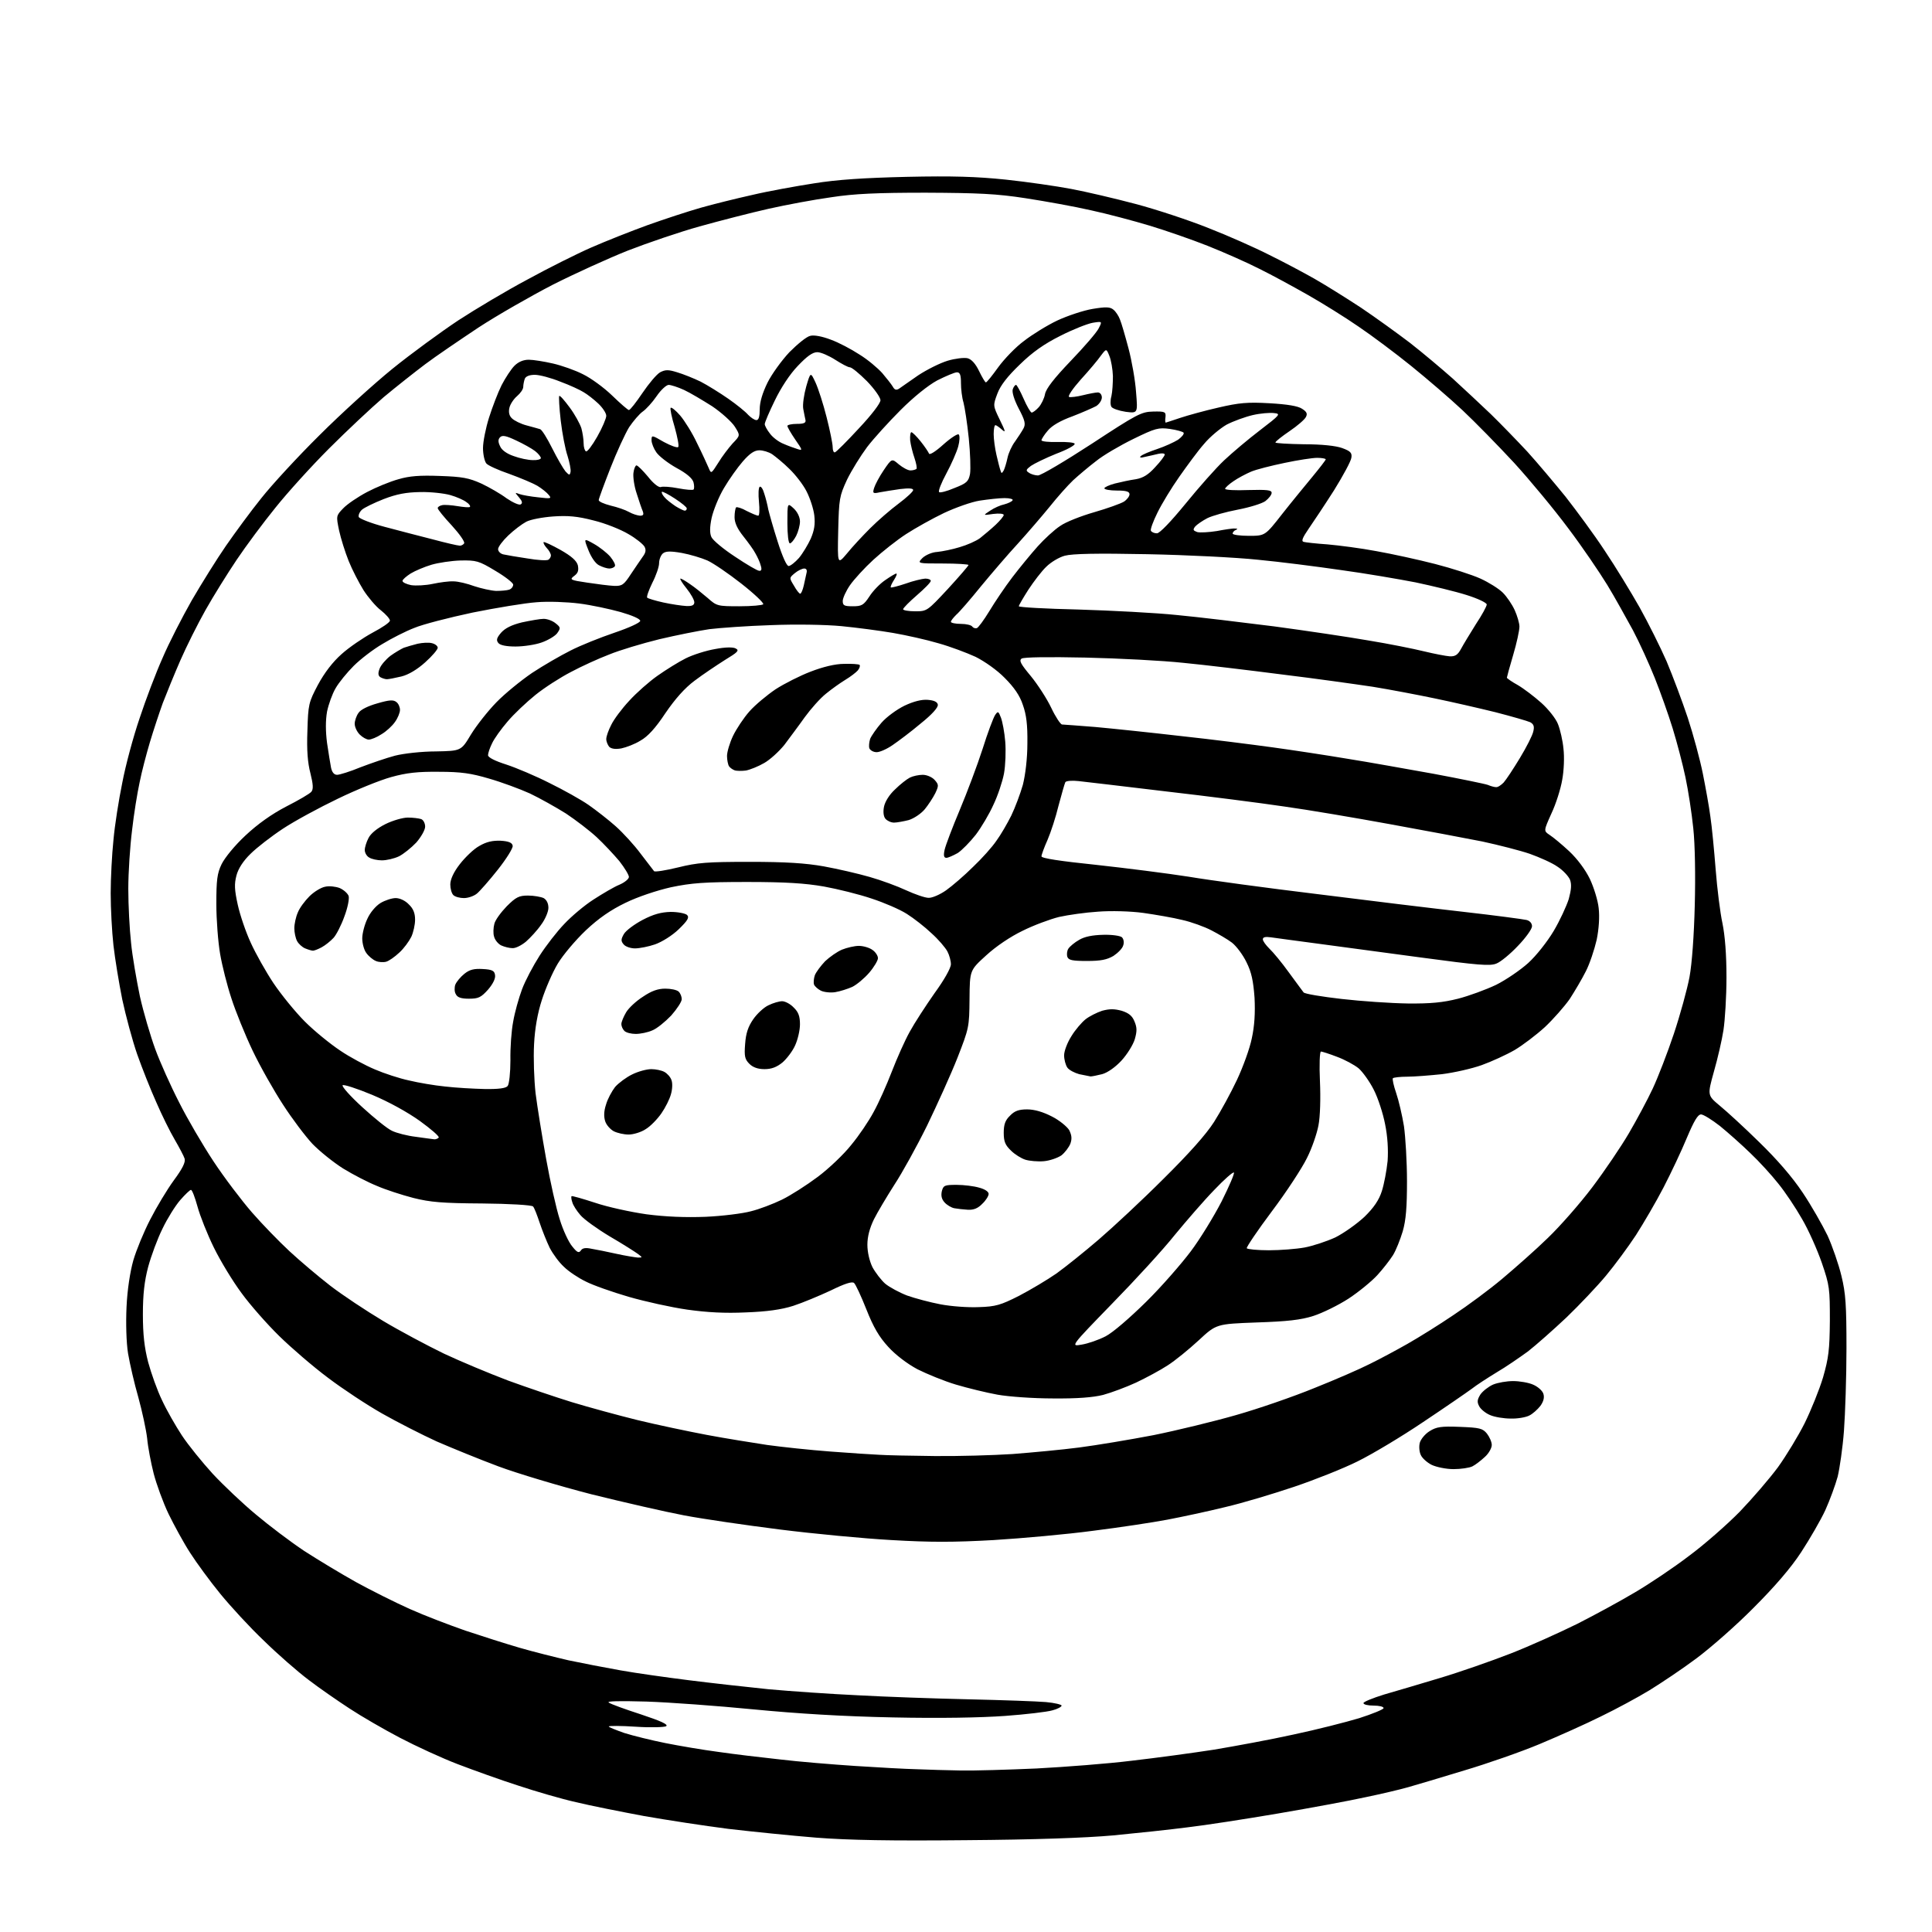 <?xml version="1.0" encoding="UTF-8" standalone="no"?>
<svg 
  version="1.1" 
  xmlns="http://www.w3.org/2000/svg" 
  xmlns:xlink="http://www.w3.org/1999/xlink" 
  xmlns:svg="http://www.w3.org/2000/svg"
  xmlns:rdf="http://www.w3.org/1999/02/22-rdf-syntax-ns#"
  xmlns:cc="http://creativecommons.org/ns#"
  xmlns:dc="http://purl.org/dc/elements/1.1/"
  viewBox="0 0 768 768"
  width="768"
  height="768"
>
<style>svg {background-color: white; }</style>"
<path stroke="none" fill="black" fill-rule="evenodd" d="M384.0,731.5C354.2,731.8 337.4,731.5 324.5,730.5C314.6,729.7 298.9,728.1 289.5,727.0C280.1,725.8 265.1,723.5 256.0,721.9C246.9,720.2 234.8,717.8 229.0,716.4C223.2,715.1 212.9,712.1 206.0,709.8C199.1,707.6 188.3,703.7 182.0,701.3C175.7,698.9 165.3,694.1 159.0,690.8C152.7,687.5 143.7,682.3 139.0,679.2C134.4,676.2 127.0,671.1 122.7,667.8C118.3,664.5 110.3,657.5 104.9,652.2C99.4,647.0 91.7,638.6 87.6,633.6C83.5,628.6 78.1,621.2 75.6,617.3C73.0,613.3 69.2,606.3 67.0,601.8C64.8,597.2 62.2,590.0 61.1,585.8C60.0,581.5 58.8,575.2 58.5,571.8C58.1,568.3 56.5,561.0 55.0,555.5C53.4,550.0 51.6,542.1 50.9,538.0C50.2,533.7 50.0,525.9 50.3,519.5C50.6,512.8 51.7,505.6 53.0,501.0C54.2,496.9 57.2,489.6 59.7,484.8C62.2,479.9 66.4,472.9 69.1,469.2C72.5,464.6 73.8,462.0 73.4,460.6C73.1,459.6 71.3,456.2 69.5,453.1C67.6,449.9 64.3,443.2 62.1,438.1C59.8,433.0 56.4,424.4 54.5,419.0C52.6,413.5 50.0,403.8 48.6,397.3C47.3,390.8 45.7,381.1 45.1,375.8C44.5,370.4 44.0,361.2 44.0,355.1C44.0,349.1 44.5,339.6 45.1,333.9C45.6,328.2 47.2,318.0 48.6,311.2C49.9,304.3 53.0,292.8 55.5,285.5C57.9,278.2 62.0,267.4 64.6,261.6C67.1,255.7 72.4,245.4 76.2,238.7C80.1,232.0 86.2,222.2 89.8,217.0C93.4,211.8 99.7,203.2 103.9,198.0C108.0,192.8 118.4,181.5 127.0,173.0C135.5,164.5 148.6,152.6 156.0,146.6C163.4,140.6 175.2,132.0 182.1,127.4C189.0,122.9 201.4,115.5 209.7,111.1C217.9,106.6 229.3,100.9 235.0,98.4C240.7,95.9 250.8,91.9 257.4,89.5C264.1,87.1 273.6,84.0 278.5,82.6C283.4,81.2 292.7,78.9 299.0,77.5C305.3,76.0 316.4,74.0 323.5,72.9C332.7,71.4 343.5,70.7 360.5,70.3C378.7,69.9 388.2,70.2 399.8,71.4C408.3,72.3 420.0,74.0 425.8,75.1C431.7,76.2 443.2,78.9 451.5,81.1C459.8,83.3 472.8,87.6 480.5,90.7C488.2,93.7 499.0,98.5 504.5,101.3C510.0,104.0 518.1,108.3 522.5,110.8C526.9,113.3 535.2,118.5 541.0,122.3C546.8,126.2 555.5,132.5 560.5,136.3C565.5,140.2 573.1,146.6 577.5,150.5C581.9,154.5 588.7,160.9 592.6,164.6C596.5,168.4 603.0,175.1 607.1,179.5C611.1,183.9 617.9,192.0 622.3,197.4C626.6,202.9 633.7,212.5 637.9,218.9C642.2,225.3 648.4,235.5 651.8,241.5C655.2,247.6 660.0,257.2 662.5,262.9C664.9,268.6 668.7,278.7 670.9,285.3C673.1,292.0 675.8,302.0 676.9,307.5C678.0,313.0 679.4,320.7 679.9,324.6C680.5,328.5 681.4,338.0 682.0,345.6C682.6,353.3 683.8,362.9 684.7,367.0C685.7,371.9 686.3,379.3 686.3,388.5C686.3,396.2 685.7,405.6 685.1,409.5C684.5,413.4 682.8,420.8 681.3,426.0C678.7,435.4 678.7,435.4 683.6,439.5C686.3,441.7 693.4,448.2 699.3,454.0C706.4,460.9 712.4,467.8 716.6,474.1C720.1,479.3 724.5,487.1 726.5,491.2C728.4,495.4 730.9,502.6 732.0,507.2C733.7,514.1 734.0,518.9 734.0,536.0C734.0,547.3 733.5,562.0 733.0,568.8C732.5,575.5 731.3,583.7 730.5,587.0C729.6,590.3 727.4,596.3 725.6,600.3C723.8,604.2 719.4,611.8 716.0,617.0C711.9,623.3 705.4,630.8 697.1,639.1C690.2,646.1 679.9,655.1 674.4,659.2C668.8,663.4 660.4,669.0 655.7,671.9C651.1,674.7 642.4,679.4 636.4,682.3C630.4,685.3 619.4,690.2 612.0,693.3C604.6,696.4 591.1,701.1 582.0,703.8C572.9,706.6 563.0,709.5 559.9,710.4C556.8,711.3 549.2,713.1 542.9,714.4C536.6,715.8 520.9,718.7 508.0,720.9C495.1,723.1 478.9,725.6 472.0,726.4C465.1,727.3 451.9,728.7 442.5,729.6C431.4,730.6 411.1,731.3 384.0,731.5zM382.0,703.8C387.2,703.9 400.7,703.5 412.0,703.0C423.3,702.4 440.4,701.1 450.0,699.9C459.6,698.8 474.3,696.8 482.7,695.5C491.0,694.1 505.2,691.5 514.2,689.5C523.2,687.6 535.0,684.6 540.3,683.0C545.6,681.3 550.0,679.5 550.0,679.0C550.0,678.4 548.2,678.0 546.0,678.0C543.8,678.0 542.0,677.6 542.0,677.0C542.0,676.5 545.7,675.0 550.2,673.6C554.8,672.3 564.8,669.3 572.5,667.0C580.2,664.7 592.8,660.3 600.5,657.3C608.2,654.3 620.1,648.9 627.0,645.5C633.9,642.0 644.2,636.4 649.9,633.0C655.7,629.6 665.4,623.1 671.4,618.5C677.5,614.0 686.6,606.0 691.6,600.9C696.6,595.7 703.4,587.8 706.8,583.2C710.1,578.6 714.9,570.7 717.4,565.7C719.9,560.6 723.2,552.5 724.7,547.5C726.9,539.8 727.3,536.6 727.4,525.0C727.4,512.3 727.3,511.0 724.2,502.0C722.4,496.8 718.9,488.9 716.3,484.5C713.8,480.1 709.6,473.8 706.9,470.5C704.3,467.2 699.3,461.7 695.8,458.4C692.3,455.0 686.9,450.2 683.7,447.6C680.5,445.1 677.1,443.0 676.2,443.0C674.9,443.0 673.4,445.6 670.6,452.2C668.5,457.3 664.3,466.2 661.3,472.0C658.3,477.8 653.3,486.3 650.3,491.0C647.2,495.7 641.9,502.9 638.4,507.1C635.0,511.2 627.9,518.7 622.7,523.7C617.5,528.6 610.6,534.7 607.4,537.2C604.1,539.6 598.6,543.4 595.0,545.5C591.4,547.7 586.9,550.6 585.0,552.1C583.1,553.5 574.4,559.5 565.7,565.3C557.1,571.1 545.4,578.1 539.7,580.9C534.1,583.7 522.8,588.2 514.5,591.0C506.2,593.8 493.9,597.5 487.0,599.1C480.1,600.8 469.8,603.0 464.0,604.1C458.2,605.2 445.0,607.2 434.6,608.5C424.2,609.9 406.4,611.5 395.0,612.2C379.1,613.1 369.7,613.1 354.4,612.2C343.5,611.6 323.5,609.7 310.0,608.0C296.5,606.3 279.4,603.8 272.0,602.4C264.6,601.0 248.0,597.2 235.1,594.0C222.3,590.7 205.6,585.7 198.1,582.9C190.6,580.1 179.6,575.6 173.6,573.0C167.7,570.3 157.9,565.3 151.9,561.9C145.9,558.5 136.2,552.1 130.4,547.7C124.5,543.3 115.8,535.8 111.0,531.1C106.2,526.4 99.4,518.7 96.0,514.0C92.5,509.3 87.6,501.2 85.0,495.9C82.4,490.6 79.5,483.3 78.5,479.6C77.5,476.0 76.4,473.0 75.9,473.0C75.5,473.0 73.6,474.8 71.6,477.1C69.7,479.3 66.5,484.4 64.6,488.4C62.6,492.4 60.1,499.2 58.9,503.6C57.4,509.3 56.8,514.5 56.8,522.5C56.8,530.5 57.4,535.7 58.9,541.5C60.1,545.9 62.5,552.7 64.4,556.6C66.2,560.5 69.8,566.8 72.3,570.6C74.8,574.4 80.4,581.3 84.6,585.9C88.9,590.5 96.6,597.8 101.8,602.1C106.9,606.4 115.5,612.9 120.9,616.5C126.3,620.0 135.6,625.6 141.5,628.9C147.5,632.2 157.1,637.0 162.9,639.6C168.7,642.2 178.7,646.0 185.0,648.2C191.3,650.3 201.0,653.4 206.5,655.0C212.0,656.6 220.8,658.8 226.0,660.0C231.2,661.1 240.5,662.9 246.7,664.0C252.8,665.1 265.0,666.8 273.7,667.9C282.4,669.0 296.7,670.6 305.5,671.5C314.3,672.3 330.3,673.4 341.0,673.9C351.7,674.5 371.5,675.2 385.0,675.5C398.5,675.8 412.3,676.3 415.8,676.6C419.2,676.9 422.0,677.6 422.0,678.0C422.0,678.5 420.3,679.4 418.3,679.9C416.3,680.5 407.8,681.5 399.6,682.1C389.9,682.8 373.8,683.1 355.0,682.7C335.1,682.3 317.1,681.2 299.5,679.5C285.2,678.1 266.1,676.7 257.0,676.4C246.2,676.1 241.0,676.2 242.0,676.8C242.8,677.4 248.6,679.5 254.8,681.5C262.6,684.1 265.8,685.5 264.8,686.2C264.1,686.6 258.7,686.8 252.8,686.4C246.8,686.0 242.0,686.0 242.0,686.3C242.0,686.6 244.8,687.7 248.2,688.9C251.7,690.0 259.0,691.8 264.5,692.9C270.0,694.0 279.4,695.6 285.5,696.4C291.6,697.3 302.6,698.6 310.0,699.4C317.4,700.3 330.9,701.4 340.0,702.0C349.1,702.6 360.1,703.2 364.5,703.3C368.9,703.5 376.8,703.7 382.0,703.8zM577.8,584.0C574.9,584.0 571.0,583.2 569.1,582.3C567.3,581.4 565.3,579.6 564.8,578.4C564.2,577.2 564.0,575.0 564.4,573.5C564.8,572.1 566.5,570.0 568.3,568.9C571.0,567.2 572.9,566.9 580.3,567.2C588.2,567.5 589.4,567.8 591.1,569.9C592.1,571.2 593.0,573.2 593.0,574.4C593.0,575.6 591.8,577.8 590.2,579.2C588.7,580.6 586.5,582.3 585.3,582.9C584.1,583.5 580.7,584.0 577.8,584.0zM371.5,578.8C380.9,578.9 394.8,578.5 402.5,578.0C410.2,577.4 422.1,576.3 429.0,575.4C435.9,574.5 449.1,572.3 458.5,570.5C467.9,568.6 482.7,565.0 491.4,562.5C500.2,560.0 514.1,555.2 522.4,551.8C530.7,548.5 540.6,544.2 544.5,542.2C548.4,540.3 555.1,536.7 559.5,534.2C563.9,531.7 572.1,526.6 577.7,522.8C583.3,519.1 592.1,512.6 597.2,508.3C602.3,504.0 610.5,496.8 615.3,492.1C620.1,487.5 628.1,478.4 633.0,471.9C637.9,465.4 644.4,455.8 647.5,450.5C650.6,445.2 654.9,437.2 657.0,432.7C659.1,428.2 662.9,418.4 665.4,410.9C667.9,403.4 670.7,393.2 671.6,388.4C672.6,383.0 673.4,371.8 673.7,359.7C674.0,348.2 673.8,335.5 673.1,329.2C672.5,323.3 671.1,314.2 670.0,309.0C668.9,303.8 666.6,295.0 664.9,289.5C663.2,284.0 660.0,275.0 657.8,269.5C655.6,264.0 651.7,255.4 649.1,250.5C646.4,245.6 641.9,237.4 638.9,232.5C635.9,227.6 629.0,217.4 623.4,210.0C617.9,202.6 608.2,190.9 601.9,184.0C595.5,177.1 586.3,167.7 581.4,163.1C576.5,158.5 567.3,150.6 561.0,145.5C554.7,140.4 545.2,133.3 540.0,129.8C534.8,126.2 525.8,120.6 520.0,117.3C514.2,114.0 505.4,109.2 500.5,106.8C495.6,104.3 486.3,100.2 480.0,97.7C473.7,95.2 463.3,91.6 457.0,89.7C450.7,87.8 440.2,85.0 433.7,83.6C427.2,82.1 415.5,80.0 407.7,78.8C396.1,77.0 388.8,76.7 368.0,76.6C348.8,76.6 339.5,77.0 330.5,78.4C323.9,79.3 312.6,81.4 305.5,83.0C298.4,84.6 286.0,87.8 278.1,90.0C270.2,92.2 257.3,96.6 249.6,99.6C241.8,102.7 228.4,108.8 219.7,113.2C211.0,117.7 197.7,125.3 190.2,130.2C182.7,135.2 173.1,141.7 169.0,144.8C164.9,147.9 157.4,153.8 152.5,157.9C147.6,162.1 137.8,171.3 130.8,178.3C123.8,185.3 114.2,195.9 109.5,201.8C104.7,207.7 97.8,217.0 94.1,222.5C90.4,228.0 84.8,237.0 81.7,242.5C78.6,248.0 74.1,257.0 71.7,262.5C69.3,268.0 66.2,275.6 64.7,279.5C63.3,283.4 61.0,290.3 59.6,295.0C58.2,299.7 56.3,306.9 55.5,311.0C54.6,315.1 53.2,323.7 52.5,330.0C51.7,336.3 51.0,346.8 51.0,353.3C51.0,359.8 51.5,369.4 52.1,374.8C52.6,380.1 54.3,389.7 55.6,396.0C57.0,402.3 59.8,411.8 61.7,417.0C63.6,422.2 67.9,431.8 71.2,438.2C74.4,444.6 80.6,455.2 84.9,461.7C89.2,468.2 96.1,477.3 100.2,482.0C104.3,486.7 111.0,493.6 115.1,497.4C119.2,501.2 126.4,507.3 131.3,511.1C136.1,514.8 145.6,521.1 152.3,525.1C159.0,529.1 169.9,534.9 176.5,538.1C183.1,541.2 194.6,546.0 202.0,548.8C209.4,551.5 220.9,555.4 227.4,557.4C234.0,559.4 245.7,562.6 253.4,564.5C261.2,566.4 273.6,569.0 281.0,570.4C288.4,571.8 299.2,573.5 305.0,574.4C310.8,575.2 322.0,576.4 330.0,577.0C338.0,577.6 346.8,578.2 349.5,578.3C352.2,578.5 362.1,578.7 371.5,578.8zM600.5,563.9C597.8,563.9 594.1,563.3 592.3,562.5C590.6,561.8 588.6,560.2 588.0,559.0C587.1,557.3 587.2,556.4 588.5,554.3C589.4,553.0 591.7,551.2 593.5,550.4C595.4,549.6 599.0,549.0 601.5,549.0C604.0,549.0 607.6,549.6 609.4,550.4C611.3,551.2 613.1,552.8 613.5,554.0C614.0,555.5 613.6,557.1 612.3,558.9C611.2,560.3 609.2,562.1 607.9,562.7C606.6,563.4 603.2,564.0 600.5,563.9zM418.5,555.9C410.8,555.9 400.9,555.2 396.5,554.4C392.1,553.6 384.7,551.8 380.0,550.4C375.3,549.0 368.5,546.2 364.7,544.3C360.6,542.1 356.0,538.6 353.1,535.4C349.5,531.5 347.2,527.6 344.4,520.5C342.3,515.2 340.1,510.5 339.5,510.0C338.7,509.3 335.7,510.3 330.2,513.0C325.7,515.1 319.0,517.9 315.3,519.1C310.6,520.6 304.8,521.4 296.5,521.7C288.1,522.1 281.1,521.7 273.2,520.6C266.9,519.7 256.5,517.4 249.9,515.5C243.4,513.6 235.7,510.9 232.8,509.4C229.9,508.0 226.0,505.4 224.2,503.6C222.3,501.9 219.8,498.5 218.5,496.0C217.3,493.5 215.5,489.0 214.5,486.0C213.5,483.0 212.4,480.1 211.9,479.6C211.4,479.0 202.3,478.5 191.8,478.4C175.8,478.3 171.1,477.9 164.3,476.2C159.7,475.0 153.2,472.9 149.8,471.4C146.3,470.0 140.3,466.9 136.4,464.5C132.6,462.1 127.1,457.7 124.2,454.7C121.4,451.7 116.1,444.7 112.5,439.1C108.9,433.6 103.4,423.9 100.4,417.6C97.4,411.3 93.6,401.9 92.0,396.9C90.3,391.8 88.3,383.9 87.5,379.2C86.7,374.6 86.0,365.6 86.0,359.4C86.0,349.9 86.3,347.2 88.1,343.5C89.4,340.9 93.3,336.1 97.6,332.1C102.4,327.6 108.0,323.6 113.8,320.6C118.7,318.1 123.2,315.5 123.8,314.7C124.6,313.7 124.5,311.8 123.4,307.4C122.3,303.2 121.9,298.3 122.2,290.5C122.5,280.0 122.7,279.2 126.4,272.2C129.0,267.4 132.2,263.2 135.8,260.0C138.8,257.3 144.4,253.5 148.1,251.5C151.9,249.5 155.0,247.4 155.0,246.7C155.0,246.0 153.4,244.2 151.4,242.6C149.4,241.1 146.3,237.4 144.5,234.6C142.7,231.7 140.0,226.5 138.6,223.0C137.2,219.5 135.5,214.1 134.8,210.9C133.6,205.1 133.6,205.0 136.4,202.1C138.0,200.4 142.3,197.5 145.9,195.6C149.5,193.7 155.1,191.4 158.4,190.5C162.8,189.2 166.9,188.9 174.9,189.2C183.8,189.5 186.4,190.0 191.3,192.2C194.5,193.7 199.0,196.3 201.4,198.1C203.9,199.8 206.4,200.9 207.0,200.5C207.8,200.0 207.6,199.2 206.3,197.7C204.6,195.7 204.6,195.7 206.5,196.4C207.6,196.8 211.0,197.4 214.0,197.7C219.0,198.3 219.4,198.2 218.1,196.7C217.4,195.8 215.4,194.2 213.6,193.1C211.9,192.1 206.9,190.0 202.5,188.4C198.1,186.9 193.9,185.0 193.3,184.2C192.6,183.3 192.0,180.6 192.0,178.1C192.0,175.6 193.1,170.1 194.4,166.0C195.7,161.9 197.9,156.1 199.4,153.1C200.9,150.2 203.2,146.7 204.5,145.4C206.1,143.8 208.1,143.0 210.2,143.0C212.0,143.0 216.3,143.7 219.8,144.5C223.3,145.3 228.7,147.2 231.8,148.8C234.9,150.3 240.1,154.1 243.3,157.2C246.6,160.4 249.6,163.0 250.0,163.0C250.5,163.0 252.9,159.9 255.4,156.2C257.9,152.5 261.0,148.8 262.4,148.0C264.5,146.9 265.7,146.9 269.2,148.0C271.6,148.7 275.8,150.4 278.5,151.7C281.2,153.1 286.2,156.2 289.5,158.5C292.8,160.8 296.4,163.7 297.4,164.9C298.5,166.0 299.9,167.0 300.7,167.0C301.6,167.0 302.0,165.6 302.0,162.7C302.0,159.8 303.1,156.2 305.1,152.1C306.8,148.7 310.7,143.3 313.8,140.0C317.0,136.8 320.6,133.8 322.1,133.5C323.6,133.1 326.8,133.7 330.2,135.0C333.3,136.1 338.4,138.8 341.6,140.9C344.9,142.9 348.9,146.3 350.7,148.3C352.4,150.3 354.3,152.7 354.9,153.7C355.6,155.0 356.3,155.2 357.4,154.5C358.2,153.9 361.6,151.6 365.0,149.2C368.5,146.9 373.7,144.3 376.7,143.4C379.7,142.5 383.2,142.1 384.6,142.4C386.2,142.8 387.8,144.6 389.2,147.5C390.4,150.0 391.6,152.0 391.9,152.0C392.3,152.0 394.5,149.2 396.8,146.0C399.2,142.7 403.8,137.9 407.1,135.5C410.3,133.0 416.3,129.3 420.3,127.4C424.4,125.5 430.7,123.4 434.3,122.8C439.7,121.9 441.3,122.0 442.6,123.1C443.5,123.8 444.7,125.6 445.2,127.0C445.8,128.4 447.3,133.6 448.6,138.5C449.9,143.4 451.3,151.3 451.6,155.9C452.3,164.3 452.3,164.3 447.5,163.7C444.8,163.3 442.2,162.4 441.8,161.7C441.4,161.1 441.3,159.2 441.8,157.5C442.2,155.8 442.4,152.2 442.4,149.5C442.3,146.8 441.7,143.2 441.0,141.5C439.8,138.5 439.8,138.5 437.6,141.4C436.5,143.0 432.9,147.3 429.6,150.9C426.4,154.5 424.3,157.6 425.0,157.8C425.6,158.0 428.1,157.7 430.5,157.1C432.9,156.5 435.6,156.0 436.4,156.0C437.3,156.0 438.0,156.9 438.0,158.0C438.0,159.1 437.0,160.6 435.8,161.4C434.5,162.1 430.2,164.0 426.3,165.5C421.6,167.2 418.1,169.2 416.5,171.2C415.1,172.8 414.0,174.6 414.0,175.0C414.0,175.5 416.9,175.8 420.5,175.7C424.0,175.6 427.1,175.9 427.2,176.4C427.4,177.0 424.1,178.8 419.8,180.4C415.6,182.1 411.1,184.3 409.8,185.2C407.8,186.7 407.7,187.1 409.0,187.9C409.8,188.5 411.5,189.0 412.6,189.0C413.8,189.0 423.4,183.3 434.0,176.4C452.0,164.6 453.7,163.7 458.4,163.6C463.1,163.5 463.5,163.7 463.3,165.8C463.1,167.0 463.2,168.0 463.4,168.0C463.5,168.0 466.2,167.1 469.2,166.1C472.2,165.1 479.1,163.2 484.4,162.0C492.6,160.1 495.9,159.8 504.7,160.3C511.7,160.7 516.0,161.4 517.6,162.5C519.5,163.7 519.8,164.5 519.1,165.8C518.6,166.8 515.7,169.3 512.6,171.4C509.5,173.5 507.0,175.5 507.0,175.9C507.0,176.2 512.1,176.5 518.3,176.6C525.4,176.6 531.0,177.2 533.5,178.1C536.8,179.3 537.5,180.0 537.2,181.9C537.1,183.2 533.9,189.1 530.3,194.9C526.6,200.7 522.0,207.6 520.2,210.2C517.8,213.7 517.2,215.1 518.2,215.4C518.9,215.6 523.2,216.1 527.7,216.4C532.2,216.8 540.9,217.9 547.2,219.1C553.4,220.2 563.9,222.5 570.5,224.2C577.1,225.9 585.2,228.5 588.5,230.0C591.8,231.5 595.8,234.0 597.4,235.6C599.0,237.2 601.1,240.3 602.1,242.5C603.1,244.7 604.0,247.7 604.0,249.1C604.0,250.6 602.9,255.7 601.5,260.4C600.1,265.1 599.0,269.2 599.0,269.4C599.0,269.6 600.9,271.0 603.3,272.3C605.7,273.7 609.9,276.9 612.7,279.4C615.5,281.9 618.5,285.7 619.3,287.8C620.2,290.0 621.2,294.4 621.5,297.6C621.9,300.9 621.7,306.3 621.0,310.0C620.4,313.6 618.5,319.6 616.7,323.4C613.6,330.3 613.6,330.3 616.0,331.9C617.4,332.8 620.9,335.7 623.8,338.4C627.0,341.4 630.2,345.7 632.0,349.4C633.6,352.8 635.2,358.0 635.5,361.0C635.9,364.4 635.6,369.2 634.7,373.6C633.8,377.5 631.9,383.2 630.4,386.1C628.9,389.1 626.0,394.0 624.0,397.1C621.9,400.1 617.4,405.2 614.1,408.3C610.7,411.4 605.3,415.5 602.1,417.4C598.8,419.3 592.9,422.0 589.0,423.4C585.1,424.8 578.0,426.4 573.2,427.0C568.4,427.5 562.2,428.0 559.4,428.0C556.6,428.0 554.1,428.3 553.7,428.6C553.4,428.9 554.0,431.6 555.0,434.5C556.0,437.4 557.4,443.4 558.1,447.7C558.7,452.0 559.3,461.8 559.3,469.5C559.3,479.9 558.9,485.0 557.6,489.5C556.6,492.8 554.9,497.1 553.7,499.0C552.5,500.9 549.7,504.5 547.5,506.9C545.3,509.3 540.2,513.5 536.1,516.2C532.1,518.8 525.8,521.9 522.1,523.1C517.1,524.7 511.7,525.3 499.5,525.7C483.5,526.3 483.5,526.3 476.5,532.8C472.6,536.4 467.1,540.9 464.1,542.8C461.2,544.7 455.6,547.7 451.6,549.6C447.7,551.4 441.8,553.6 438.5,554.5C434.5,555.5 428.2,556.0 418.5,555.9zM430.0,534.5C432.5,534.1 436.8,532.6 439.5,531.2C442.4,529.7 449.1,523.9 455.6,517.5C461.7,511.5 469.6,502.4 473.3,497.5C477.0,492.6 482.5,483.6 485.6,477.6C488.6,471.6 490.8,466.5 490.5,466.1C490.1,465.8 486.6,468.9 482.7,473.0C478.7,477.1 471.7,485.2 467.0,490.9C462.4,496.7 451.1,509.0 442.0,518.3C425.5,535.3 425.5,535.3 430.0,534.5zM389.1,519.6C395.8,519.4 397.8,518.8 405.1,515.1C409.7,512.7 416.4,508.7 420.0,506.2C423.6,503.6 431.1,497.6 436.8,492.7C442.5,487.8 454.1,477.0 462.5,468.6C472.7,458.5 479.4,451.0 482.6,446.0C485.2,441.9 489.3,434.4 491.7,429.3C494.1,424.2 496.8,416.8 497.6,412.8C498.7,407.8 499.0,402.7 498.7,396.6C498.2,389.9 497.5,386.5 495.5,382.5C494.1,379.6 491.5,376.1 489.7,374.7C488.0,373.4 484.2,371.2 481.5,369.8C478.8,368.4 473.6,366.5 470.0,365.7C466.4,364.8 459.4,363.6 454.5,362.9C449.4,362.2 441.6,362.0 436.5,362.4C431.6,362.7 424.6,363.7 421.0,364.5C417.4,365.4 410.9,367.8 406.5,370.0C401.7,372.3 395.9,376.2 392.0,379.8C385.5,385.7 385.5,385.7 385.4,397.1C385.3,408.3 385.2,408.7 380.6,420.5C378.0,427.1 372.5,439.2 368.5,447.5C364.4,455.8 358.6,466.3 355.5,471.0C352.5,475.7 348.8,481.9 347.4,484.7C345.7,488.2 344.8,491.6 344.8,494.8C344.8,497.7 345.6,501.2 346.8,503.7C348.0,505.9 350.3,508.9 351.9,510.3C353.6,511.7 357.5,513.8 360.6,515.0C363.7,516.1 369.7,517.7 373.9,518.5C378.1,519.3 384.9,519.8 389.1,519.6zM253.5,499.9C255.5,499.9 255.5,499.9 253.5,498.4C252.4,497.6 247.4,494.4 242.4,491.5C237.4,488.5 232.1,484.7 230.7,483.0C229.3,481.4 227.8,479.1 227.5,477.9C227.1,476.8 227.0,475.7 227.2,475.5C227.4,475.3 231.6,476.5 236.5,478.1C241.5,479.8 250.7,481.8 257.0,482.7C264.7,483.7 272.4,484.0 280.5,483.7C287.1,483.4 295.2,482.4 298.5,481.5C301.8,480.7 307.3,478.6 310.8,476.9C314.3,475.2 320.7,471.1 325.1,467.8C329.5,464.5 335.5,458.8 338.4,455.1C341.4,451.5 345.4,445.6 347.3,442.0C349.3,438.4 352.5,431.2 354.5,426.0C356.5,420.8 359.7,413.6 361.6,410.2C363.5,406.7 368.0,399.8 371.5,394.8C375.3,389.6 378.0,384.8 378.0,383.3C378.0,382.0 377.4,379.7 376.6,378.2C375.8,376.7 373.0,373.4 370.3,371.0C367.7,368.5 363.2,365.0 360.5,363.3C357.7,361.5 351.4,358.8 346.5,357.2C341.5,355.5 333.0,353.4 327.5,352.4C320.0,351.1 312.3,350.6 297.0,350.6C279.8,350.6 274.9,351.0 266.7,352.7C261.0,354.0 253.5,356.5 248.6,358.9C242.8,361.7 238.0,365.0 232.9,369.8C228.8,373.7 223.8,379.6 221.7,383.1C219.6,386.6 216.8,393.1 215.4,397.5C213.7,402.7 212.6,408.9 212.3,415.1C212.0,420.5 212.3,429.2 212.9,434.6C213.6,440.1 215.5,451.8 217.1,460.7C218.7,469.6 221.1,480.4 222.5,484.7C223.8,489.0 226.1,493.9 227.5,495.5C229.4,497.9 230.1,498.2 230.9,497.1C231.5,496.1 232.8,495.9 235.1,496.4C237.0,496.7 241.4,497.6 245.0,498.4C248.6,499.2 252.4,499.8 253.5,499.9zM504.4,497.0C508.9,497.0 515.3,496.5 518.6,495.9C521.8,495.3 527.3,493.5 530.8,491.9C534.2,490.2 539.4,486.5 542.4,483.7C546.1,480.1 548.2,477.0 549.3,473.5C550.2,470.7 551.2,465.4 551.6,461.5C551.9,457.0 551.6,451.8 550.6,446.9C549.8,442.7 547.8,436.5 546.1,433.2C544.5,430.0 541.7,426.1 540.1,424.7C538.4,423.3 534.5,421.2 531.5,420.1C528.4,418.9 525.5,418.0 525.1,418.0C524.6,418.0 524.4,423.3 524.7,429.8C525.0,436.5 524.8,444.0 524.1,447.4C523.5,450.6 521.5,456.5 519.5,460.4C517.6,464.3 511.4,473.8 505.6,481.5C499.9,489.1 495.4,495.8 495.6,496.2C495.9,496.6 499.8,497.0 504.4,497.0zM384.8,480.9C383.0,480.8 380.5,480.5 379.4,480.3C378.2,480.1 376.4,479.0 375.5,478.0C374.3,476.7 374.0,475.3 374.4,473.5C375.0,471.2 375.5,471.0 380.3,471.0C383.1,471.0 387.2,471.5 389.2,472.1C391.5,472.7 393.0,473.7 393.0,474.6C393.0,475.4 391.9,477.2 390.5,478.5C388.8,480.3 387.1,481.0 384.8,480.9zM414.9,461.6C412.5,461.8 409.2,461.5 407.6,461.0C406.0,460.5 403.4,458.9 401.9,457.4C399.6,455.2 399.0,453.8 399.0,450.3C399.0,447.0 399.6,445.3 401.5,443.5C403.3,441.6 405.0,441.0 408.3,441.0C411.2,441.0 414.6,442.0 418.1,443.8C421.1,445.3 424.1,447.8 425.0,449.2C426.0,451.2 426.2,452.6 425.5,454.6C424.9,456.1 423.3,458.2 421.9,459.3C420.4,460.3 417.3,461.4 414.9,461.6zM172.7,452.9C173.3,452.9 174.1,452.6 174.4,452.2C174.7,451.7 171.3,448.8 166.9,445.6C162.0,442.1 154.6,438.0 147.9,435.2C141.9,432.7 136.6,431.0 136.2,431.4C135.8,431.9 139.3,435.8 144.0,440.1C148.7,444.4 154.0,448.7 155.8,449.5C157.6,450.4 161.9,451.5 165.3,451.9C168.7,452.4 172.0,452.8 172.7,452.9zM249.9,451.0C248.0,451.0 245.4,450.4 244.0,449.7C242.7,449.0 241.1,447.3 240.6,445.8C240.0,444.0 240.0,441.8 240.9,439.1C241.5,436.9 243.2,433.8 244.5,432.1C245.9,430.5 249.0,428.2 251.3,427.1C253.7,425.9 257.1,425.0 258.9,425.0C260.7,425.0 263.0,425.5 264.1,426.1C265.2,426.7 266.5,428.1 266.9,429.3C267.4,430.5 267.3,433.0 266.7,435.0C266.2,436.9 264.5,440.3 262.9,442.6C261.3,444.9 258.5,447.8 256.6,448.9C254.8,450.1 251.7,451.0 249.9,451.0zM192.6,432.9C198.2,433.0 201.1,432.6 201.8,431.7C202.4,431.0 202.9,426.4 202.9,421.5C202.8,416.5 203.3,409.6 204.0,406.1C204.6,402.5 206.2,396.8 207.5,393.3C208.8,389.8 212.0,383.8 214.5,379.9C217.0,376.0 221.4,370.3 224.3,367.3C227.1,364.3 232.3,359.9 235.9,357.6C239.6,355.2 244.2,352.5 246.2,351.7C248.3,350.8 250.0,349.4 250.0,348.6C250.0,347.8 248.3,345.0 246.2,342.3C244.0,339.7 240.0,335.4 237.2,332.8C234.4,330.2 228.9,326.0 225.0,323.4C221.0,320.9 214.6,317.3 210.6,315.4C206.6,313.6 199.3,310.9 194.4,309.5C187.3,307.4 183.3,306.8 174.5,306.8C166.1,306.7 161.6,307.2 155.5,308.9C151.1,310.1 141.5,314.0 134.3,317.5C127.0,321.0 117.2,326.3 112.5,329.4C107.8,332.5 102.0,337.0 99.6,339.4C96.7,342.2 94.7,345.3 94.0,348.0C93.1,351.4 93.2,353.7 94.5,359.6C95.4,363.7 97.7,370.5 99.7,374.8C101.6,379.0 105.7,386.3 108.7,390.8C111.8,395.4 117.4,402.3 121.2,406.1C125.0,409.9 131.3,415.0 135.2,417.6C139.0,420.2 145.2,423.5 149.0,425.1C152.7,426.7 158.8,428.7 162.6,429.5C166.3,430.4 172.8,431.5 176.9,431.9C181.1,432.4 188.2,432.8 192.6,432.9zM433.5,427.9C432.9,427.8 430.9,427.4 429.0,427.0C427.2,426.5 425.0,425.4 424.3,424.4C423.6,423.4 423.0,421.2 423.0,419.5C423.0,417.8 424.3,414.4 425.9,411.9C427.4,409.4 430.0,406.4 431.5,405.2C433.0,404.0 436.0,402.5 438.1,401.8C441.1,401.0 442.9,401.0 445.9,401.8C448.7,402.7 450.1,403.8 451.0,406.1C452.0,408.5 452.0,409.9 451.1,413.1C450.4,415.4 448.0,419.2 445.8,421.6C443.4,424.2 440.3,426.4 438.1,427.0C436.1,427.5 434.1,427.9 433.5,427.9zM303.9,425.0C301.3,425.0 299.3,424.3 297.9,422.9C296.1,421.1 295.8,419.9 296.2,415.0C296.5,410.7 297.4,408.1 299.4,405.2C300.9,403.0 303.7,400.4 305.5,399.6C307.3,398.7 309.8,398.0 310.9,398.0C312.1,398.0 314.2,399.1 315.5,400.5C317.4,402.3 318.0,404.0 318.0,407.2C318.0,409.6 317.1,413.3 316.1,415.5C315.1,417.8 312.8,420.8 311.1,422.3C308.8,424.2 306.7,425.0 303.9,425.0zM252.7,411.0C250.9,411.0 248.9,410.5 248.2,409.8C247.5,409.1 247.0,407.9 247.0,407.1C247.0,406.2 247.9,404.1 248.9,402.4C249.9,400.7 252.9,397.9 255.6,396.2C259.0,393.9 261.5,393.0 264.5,393.0C266.7,393.0 269.1,393.5 269.8,394.2C270.5,394.9 271.0,396.2 271.0,397.2C271.0,398.2 269.1,401.1 266.8,403.7C264.4,406.2 261.1,408.9 259.3,409.6C257.5,410.4 254.6,411.0 252.7,411.0zM559.6,398.9C568.7,399.0 573.7,398.5 579.6,397.0C583.9,395.9 590.7,393.4 594.7,391.5C598.7,389.5 604.4,385.6 607.5,382.8C610.7,379.9 615.1,374.3 617.6,370.1C620.1,365.9 622.7,360.2 623.6,357.4C624.6,353.7 624.8,351.6 624.1,349.7C623.5,348.3 621.3,345.9 619.1,344.5C617.0,343.0 612.0,340.8 608.1,339.4C604.3,338.1 595.7,335.9 589.2,334.5C582.7,333.2 566.1,330.1 552.4,327.6C538.7,325.1 519.9,321.9 510.5,320.6C501.1,319.2 480.0,316.5 463.5,314.6C447.0,312.6 431.4,310.8 428.8,310.5C426.2,310.2 423.9,310.4 423.5,310.9C423.2,311.5 422.0,315.7 420.8,320.2C419.7,324.8 417.7,330.9 416.4,333.9C415.1,336.8 414.0,339.8 414.0,340.4C414.0,341.2 421.4,342.3 435.8,343.8C447.7,345.1 464.2,347.2 472.5,348.5C480.8,349.9 503.7,353.0 523.5,355.4C543.3,357.9 569.6,361.1 582.0,362.5C594.4,363.9 605.5,365.4 606.8,365.7C608.1,366.0 609.0,367.0 609.0,368.2C609.0,369.3 606.5,372.8 603.4,376.0C600.4,379.2 596.5,382.4 594.9,383.0C592.4,384.1 587.7,383.7 564.7,380.6C549.7,378.6 531.0,376.1 523.0,375.0C515.0,373.9 507.0,372.9 505.2,372.6C503.0,372.3 502.0,372.5 502.0,373.4C502.0,374.1 503.2,375.7 504.6,377.1C506.0,378.4 509.5,382.6 512.3,386.5C515.1,390.4 517.8,393.9 518.2,394.5C518.7,395.1 525.5,396.2 533.3,397.1C541.1,398.0 552.9,398.8 559.6,398.9zM186.4,397.0C183.3,397.0 181.8,396.5 181.2,395.2C180.6,394.3 180.6,392.5 181.0,391.4C181.5,390.2 183.1,388.3 184.6,387.1C186.7,385.4 188.5,385.0 191.9,385.2C195.7,385.4 196.6,385.9 196.8,387.7C197.0,389.0 195.9,391.2 194.0,393.4C191.2,396.5 190.2,397.0 186.4,397.0zM332.0,394.4C330.1,394.7 327.5,394.4 326.3,393.8C325.1,393.2 323.9,392.1 323.6,391.4C323.3,390.6 323.5,388.9 323.9,387.7C324.4,386.4 326.3,383.9 328.0,382.1C329.8,380.4 332.8,378.3 334.7,377.5C336.7,376.7 339.7,376.0 341.4,376.0C343.1,376.0 345.6,376.7 346.8,377.6C348.0,378.4 349.0,379.9 349.0,380.9C349.0,381.8 347.4,384.5 345.5,386.7C343.6,388.9 340.6,391.4 338.8,392.3C337.0,393.1 333.9,394.1 332.0,394.4zM153.5,382.3C152.4,382.6 150.5,382.5 149.4,382.0C148.2,381.5 146.5,380.1 145.6,378.8C144.7,377.6 144.0,375.0 144.0,373.0C144.0,371.1 144.9,367.6 146.0,365.3C147.1,362.8 149.3,360.2 151.2,359.0C153.0,357.9 155.8,357.0 157.3,357.0C158.9,357.0 161.1,358.0 162.5,359.5C164.3,361.2 165.0,363.0 165.0,365.6C165.0,367.6 164.3,370.7 163.5,372.4C162.6,374.2 160.5,377.1 158.7,378.7C156.9,380.4 154.6,382.0 153.5,382.3zM432.1,382.0C426.4,382.0 424.8,381.7 424.3,380.4C424.0,379.5 424.1,378.0 424.7,377.1C425.3,376.2 427.2,374.6 429.0,373.6C431.2,372.3 434.3,371.7 438.6,371.6C442.1,371.5 445.4,372.0 446.0,372.6C446.7,373.3 446.9,374.7 446.5,375.8C446.2,377.0 444.4,378.8 442.6,380.0C440.0,381.5 437.6,382.0 432.1,382.0zM124.3,377.9C123.9,377.9 122.5,377.5 121.3,377.0C120.1,376.5 118.7,375.2 118.1,374.1C117.5,373.0 117.0,370.7 117.0,369.0C117.0,367.3 117.6,364.5 118.4,362.7C119.1,360.9 121.2,358.1 123.0,356.3C124.8,354.5 127.6,352.8 129.2,352.5C130.8,352.1 133.4,352.4 135.0,353.0C136.6,353.7 138.2,355.1 138.6,356.2C138.9,357.3 138.2,360.9 136.9,364.3C135.7,367.7 133.7,371.6 132.6,372.8C131.4,374.1 129.3,375.8 127.8,376.6C126.3,377.4 124.7,378.0 124.3,377.9zM203.7,376.9C202.5,376.9 200.5,376.4 199.2,375.8C198.0,375.2 196.7,373.6 196.4,372.3C196.0,371.1 196.1,368.8 196.5,367.3C196.8,365.8 199.1,362.7 201.4,360.3C205.1,356.6 206.3,356.0 209.9,356.0C212.2,356.0 215.0,356.5 216.1,357.0C217.3,357.7 218.0,359.1 218.0,360.9C218.0,362.4 216.7,365.5 215.1,367.6C213.6,369.8 210.8,372.8 209.1,374.3C207.3,375.8 204.9,377.0 203.7,376.9zM252.4,377.0C250.7,377.0 248.6,376.3 247.9,375.4C246.8,374.1 246.8,373.4 248.0,371.3C248.8,369.9 252.2,367.4 255.4,365.7C259.8,363.4 262.8,362.6 266.6,362.5C269.6,362.5 272.4,363.1 273.1,363.7C274.1,364.7 273.4,365.9 269.8,369.4C267.2,371.9 263.2,374.4 260.4,375.4C257.8,376.3 254.2,377.0 252.4,377.0zM184.4,357.0C182.8,357.0 180.9,356.5 180.2,355.8C179.5,355.1 179.0,353.2 179.0,351.6C179.0,349.6 180.3,346.7 182.8,343.5C184.9,340.8 188.3,337.5 190.5,336.3C193.4,334.6 195.8,334.1 199.0,334.2C202.3,334.4 203.6,335.0 203.8,336.2C204.0,337.1 201.3,341.4 197.9,345.7C194.5,350.0 190.7,354.3 189.6,355.2C188.4,356.2 186.1,357.0 184.4,357.0zM369.1,356.9C370.5,357.0 373.7,355.6 376.1,353.9C378.5,352.2 383.4,348.0 386.8,344.6C390.3,341.3 394.5,336.6 396.1,334.2C397.8,331.9 400.4,327.4 402.0,324.2C403.5,321.1 405.6,315.5 406.6,312.0C407.6,308.0 408.4,301.6 408.4,295.5C408.5,288.1 408.0,284.1 406.6,280.2C405.4,276.5 403.1,273.2 399.4,269.5C396.4,266.4 391.4,262.9 387.8,261.1C384.3,259.5 377.7,257.0 373.0,255.7C368.3,254.3 360.2,252.5 355.0,251.6C349.8,250.7 340.6,249.5 334.5,248.9C328.2,248.3 316.3,248.1 306.5,248.5C297.1,248.8 286.1,249.6 282.0,250.1C277.9,250.7 268.9,252.5 262.1,254.1C255.2,255.8 246.2,258.5 242.1,260.2C237.9,261.8 231.1,264.9 227.0,267.1C222.9,269.2 216.5,273.3 212.9,276.2C209.3,279.1 204.2,283.9 201.7,286.9C199.2,289.8 196.4,293.7 195.6,295.5C194.7,297.3 194.0,299.4 194.0,300.2C194.0,301.1 196.8,302.5 201.2,303.9C205.2,305.2 213.0,308.5 218.5,311.3C224.0,314.0 231.0,317.9 234.0,320.0C237.0,322.1 241.9,325.9 244.8,328.5C247.7,331.1 252.2,336.0 254.7,339.4C257.2,342.7 259.6,345.8 260.0,346.3C260.3,346.7 264.7,346.0 269.6,344.8C277.3,342.9 281.1,342.6 298.0,342.6C312.3,342.6 320.2,343.1 327.5,344.4C333.0,345.4 341.2,347.3 345.7,348.6C350.3,349.9 356.8,352.3 360.2,353.9C363.7,355.5 367.7,356.9 369.1,356.9zM151.8,342.0C150.0,342.0 147.7,341.5 146.8,340.9C145.8,340.4 145.0,339.0 145.0,337.9C145.0,336.8 145.7,334.6 146.5,333.1C147.4,331.3 150.0,329.2 153.2,327.6C156.0,326.2 160.1,325.0 162.1,325.0C164.2,325.0 166.5,325.3 167.4,325.6C168.3,325.9 169.0,327.3 169.0,328.6C169.0,329.9 167.4,332.7 165.5,334.9C163.5,337.0 160.4,339.5 158.6,340.4C156.7,341.3 153.7,342.0 151.8,342.0zM376.2,341.0C375.2,341.0 375.0,340.1 375.5,337.8C375.9,336.0 378.6,328.9 381.5,322.0C384.4,315.1 388.5,304.2 390.6,297.7C392.6,291.3 394.9,285.2 395.6,284.2C396.7,282.6 396.9,282.7 397.9,285.3C398.5,286.9 399.3,291.1 399.6,294.8C399.9,298.5 399.7,304.2 399.1,307.5C398.5,310.7 396.6,316.4 394.9,319.9C393.3,323.5 390.1,328.9 387.9,331.8C385.6,334.7 382.4,338.0 380.7,339.1C378.9,340.1 376.9,341.0 376.2,341.0zM355.4,327.0C354.2,327.0 352.7,326.3 352.0,325.5C351.2,324.6 351.0,322.7 351.4,320.7C351.8,318.7 353.5,315.9 355.8,313.8C357.8,311.8 360.5,309.7 361.7,309.1C362.9,308.5 365.2,308.0 366.8,308.0C368.4,308.0 370.5,308.9 371.5,310.0C373.2,311.9 373.2,312.3 371.8,315.3C370.9,317.1 369.0,320.0 367.6,321.7C366.1,323.5 363.2,325.4 361.2,326.0C359.2,326.5 356.5,327.0 355.4,327.0zM594.7,312.9C595.4,313.0 596.7,312.1 597.7,311.1C598.7,310.0 601.6,305.6 604.2,301.3C606.8,297.0 609.2,292.3 609.5,290.8C610.0,288.8 609.7,287.9 608.3,287.1C607.2,286.6 601.0,284.8 594.4,283.1C587.9,281.5 577.0,279.0 570.2,277.6C563.5,276.2 552.5,274.1 545.7,273.0C539.0,272.0 522.7,269.7 509.5,268.1C496.3,266.4 478.8,264.3 470.5,263.5C462.2,262.6 444.7,261.7 431.5,261.4C417.0,261.1 407.0,261.2 406.1,261.8C405.0,262.6 405.8,264.0 409.8,268.8C412.5,272.1 416.2,277.8 417.9,281.4C419.6,285.0 421.6,288.0 422.2,288.0C422.9,288.0 428.9,288.5 435.5,289.0C442.1,289.6 457.4,291.2 469.5,292.6C481.6,293.9 498.0,296.0 506.0,297.1C514.0,298.2 527.2,300.2 535.5,301.6C543.8,302.9 559.2,305.7 569.9,307.6C580.6,309.6 590.3,311.6 591.4,312.0C592.6,312.5 594.0,312.9 594.7,312.9zM134.0,308.0C135.0,308.0 139.2,306.7 143.3,305.0C147.5,303.4 153.6,301.3 157.0,300.4C160.5,299.5 167.8,298.7 173.3,298.7C183.3,298.5 183.3,298.5 187.2,292.0C189.4,288.4 193.9,282.7 197.3,279.2C200.7,275.7 207.1,270.5 211.5,267.5C215.9,264.6 222.8,260.6 226.8,258.6C230.9,256.5 238.7,253.4 244.3,251.5C250.2,249.5 254.5,247.5 254.5,246.8C254.5,246.0 251.2,244.6 246.7,243.3C242.4,242.1 235.0,240.5 230.2,239.9C225.4,239.3 217.9,239.0 213.3,239.4C208.8,239.7 197.4,241.6 187.9,243.5C178.5,245.5 168.0,248.2 164.7,249.6C161.3,250.9 155.6,253.8 152.0,256.0C148.4,258.1 143.3,262.0 140.6,264.7C138.0,267.3 134.7,271.3 133.4,273.6C132.1,275.8 130.6,280.0 130.0,282.9C129.4,286.4 129.4,290.6 130.0,295.3C130.6,299.3 131.3,303.7 131.6,305.2C132.0,307.0 132.8,308.0 134.0,308.0zM296.5,306.3C294.9,306.5 292.8,306.5 292.0,306.2C291.2,305.9 290.2,305.2 289.8,304.6C289.4,304.0 289.0,302.1 289.0,300.5C289.0,298.9 290.1,295.2 291.4,292.5C292.7,289.8 295.6,285.4 297.9,282.8C300.2,280.2 304.9,276.3 308.3,274.0C311.7,271.8 318.0,268.6 322.2,267.0C327.1,265.1 332.0,263.9 335.5,263.9C338.6,263.8 341.3,264.0 341.7,264.3C342.0,264.7 341.7,265.6 341.0,266.5C340.3,267.3 338.1,269.0 336.1,270.2C334.1,271.4 330.6,273.9 328.4,275.7C326.1,277.5 322.3,281.8 319.9,285.1C317.5,288.5 313.8,293.4 311.8,296.1C309.7,298.7 306.1,302.0 303.8,303.3C301.4,304.7 298.1,306.0 296.5,306.3zM348.5,299.0C347.2,299.0 346.0,298.3 345.6,297.5C345.3,296.7 345.5,295.0 345.9,293.7C346.4,292.5 348.4,289.6 350.4,287.3C352.4,285.0 356.5,282.0 359.6,280.5C363.2,278.8 366.4,278.0 368.8,278.2C371.3,278.4 372.6,279.0 372.8,280.1C373.0,281.2 370.5,284.0 366.0,287.6C362.1,290.9 357.0,294.7 354.8,296.2C352.5,297.8 349.7,299.0 348.5,299.0zM247.0,297.5C244.7,297.9 243.1,297.7 242.2,296.9C241.6,296.2 241.0,294.8 241.0,293.8C241.0,292.7 241.9,290.2 243.0,288.1C244.0,286.0 247.2,281.7 250.1,278.6C253.0,275.4 258.1,270.9 261.4,268.6C264.8,266.2 269.8,263.1 272.6,261.7C275.4,260.3 280.7,258.6 284.3,258.0C288.5,257.2 291.5,257.2 292.5,257.8C294.0,258.6 293.2,259.3 288.1,262.4C284.8,264.5 279.4,268.1 276.1,270.6C272.2,273.5 268.4,277.8 264.5,283.5C260.6,289.4 257.5,292.8 254.6,294.4C252.4,295.8 248.9,297.1 247.0,297.5zM146.6,294.0C145.7,294.0 144.1,293.1 143.0,292.0C141.9,290.9 141.0,289.0 141.0,287.7C141.0,286.5 141.7,284.5 142.5,283.4C143.3,282.1 146.4,280.6 150.0,279.6C154.8,278.2 156.4,278.1 157.6,279.1C158.4,279.7 159.0,281.1 159.0,282.2C159.0,283.3 158.1,285.5 157.0,287.0C155.9,288.6 153.5,290.8 151.6,291.9C149.8,293.1 147.5,294.0 146.6,294.0zM153.8,270.0C153.1,270.0 151.9,269.6 151.2,269.2C150.3,268.6 150.2,267.6 150.9,265.8C151.4,264.4 153.4,262.1 155.2,260.7C157.0,259.4 159.4,258.0 160.5,257.5C161.6,257.1 164.1,256.4 166.0,255.9C167.9,255.5 170.5,255.3 171.8,255.7C173.0,256.0 174.0,256.8 174.0,257.5C174.0,258.2 171.8,260.8 169.0,263.3C165.9,266.1 162.4,268.2 159.6,268.9C157.1,269.5 154.5,270.0 153.8,270.0zM576.3,260.9C578.5,261.0 579.5,260.3 580.8,257.9C581.7,256.2 584.4,251.8 586.7,248.1C589.1,244.5 591.0,241.0 591.0,240.3C591.0,239.6 587.4,237.9 582.9,236.5C578.5,235.1 569.3,232.9 562.7,231.5C556.0,230.2 542.6,227.9 533.0,226.6C523.4,225.2 508.5,223.3 500.0,222.5C491.5,221.6 471.7,220.6 456.0,220.3C436.0,219.9 426.3,220.1 423.3,220.9C421.0,221.5 417.7,223.5 415.9,225.3C414.1,227.0 410.9,231.2 408.8,234.4C406.7,237.7 405.0,240.6 405.0,241.0C405.0,241.4 415.7,242.0 428.8,242.3C441.8,242.7 459.5,243.6 468.0,244.5C476.5,245.3 493.8,247.4 506.5,249.0C519.1,250.7 536.0,253.2 544.0,254.6C552.0,255.9 561.9,257.9 566.0,258.9C570.1,259.9 574.8,260.8 576.3,260.9zM204.9,257.0C201.3,257.0 198.8,256.5 198.1,255.6C197.2,254.5 197.4,253.6 199.2,251.5C200.8,249.7 203.4,248.4 207.5,247.4C210.8,246.7 214.7,246.0 216.1,246.0C217.6,246.0 219.7,246.8 220.9,247.8C222.9,249.4 222.9,249.7 221.5,251.7C220.7,252.8 217.9,254.5 215.3,255.4C212.8,256.3 208.1,257.0 204.9,257.0zM388.3,249.7C388.9,249.5 391.1,246.5 393.3,242.9C395.4,239.4 399.5,233.3 402.4,229.5C405.3,225.7 409.9,220.1 412.5,217.2C415.1,214.3 419.1,210.6 421.4,209.1C423.6,207.5 429.8,205.1 435.0,203.6C440.2,202.1 445.5,200.2 446.8,199.4C448.0,198.6 449.0,197.3 449.0,196.5C449.0,195.4 447.7,195.0 444.0,195.0C441.2,195.0 439.0,194.6 439.0,194.1C439.0,193.7 440.9,192.8 443.2,192.2C445.6,191.6 449.3,190.8 451.5,190.5C454.4,190.0 456.5,188.7 459.2,185.7C461.3,183.5 463.0,181.2 463.0,180.7C463.0,180.2 461.9,180.1 460.5,180.4C459.1,180.7 456.8,181.3 455.2,181.6C453.4,182.1 452.8,181.9 453.5,181.3C454.1,180.7 457.0,179.5 460.0,178.5C463.0,177.5 466.7,175.8 468.3,174.8C469.8,173.7 470.8,172.5 470.5,172.0C470.2,171.6 467.8,170.9 465.0,170.5C460.5,169.9 459.3,170.2 450.5,174.5C445.2,177.1 438.5,181.0 435.7,183.3C432.8,185.5 428.8,188.9 426.6,190.9C424.5,192.9 420.3,197.6 417.2,201.5C414.1,205.3 408.5,211.8 404.7,216.0C400.9,220.1 394.3,227.8 390.0,233.0C385.8,238.2 381.3,243.4 380.1,244.4C379.0,245.5 378.0,246.7 378.0,247.2C378.0,247.6 379.8,248.0 381.9,248.0C384.1,248.0 386.2,248.5 386.5,249.1C386.9,249.6 387.7,249.9 388.3,249.7zM363.8,243.0C368.5,243.0 368.6,242.9 376.8,234.1C381.3,229.2 385.0,224.9 385.0,224.6C385.0,224.3 380.4,224.0 374.8,224.0C364.6,224.0 364.6,224.0 366.7,221.8C368.0,220.6 370.5,219.5 372.6,219.4C374.6,219.2 378.6,218.4 381.5,217.5C384.3,216.7 388.0,215.1 389.6,213.9C391.2,212.6 394.0,210.3 395.8,208.6C397.5,207.0 399.0,205.2 399.0,204.7C399.0,204.2 397.2,204.0 394.8,204.3C390.7,204.9 390.7,204.9 393.6,203.0C395.2,201.9 397.7,200.8 399.2,200.5C400.7,200.1 402.2,199.4 402.5,198.9C402.9,198.4 401.4,198.0 399.3,198.0C397.2,198.0 392.8,198.5 389.5,199.0C386.2,199.5 379.8,201.8 375.3,203.9C370.7,206.1 363.9,209.9 360.2,212.3C356.5,214.7 350.7,219.3 347.2,222.5C343.7,225.7 339.5,230.3 337.9,232.6C336.3,234.9 335.0,237.8 335.0,238.9C335.0,240.7 335.6,241.0 339.0,241.0C342.5,241.0 343.3,240.6 345.6,237.1C347.0,234.9 349.8,232.0 351.9,230.6C353.9,229.2 355.9,228.0 356.3,228.0C356.7,228.0 356.3,229.1 355.4,230.5C354.5,231.9 353.9,233.2 354.1,233.5C354.3,233.7 357.0,233.0 360.0,232.0C363.0,230.9 366.5,230.1 367.8,230.0C369.0,230.0 370.0,230.4 370.0,230.9C370.0,231.5 367.5,234.0 364.5,236.6C361.5,239.2 359.0,241.7 359.0,242.2C359.0,242.6 361.1,243.0 363.8,243.0zM272.8,240.9C275.1,241.0 276.0,240.6 276.0,239.4C276.0,238.5 274.6,236.0 272.9,233.9C271.2,231.8 270.1,230.0 270.5,230.0C270.9,230.0 272.6,231.0 274.3,232.2C276.1,233.4 279.2,235.9 281.3,237.7C284.9,240.9 285.2,241.0 293.9,241.0C298.9,241.0 303.1,240.6 303.4,240.2C303.7,239.7 299.8,236.0 294.7,232.0C289.6,228.0 283.6,223.9 281.2,222.8C278.9,221.8 274.3,220.4 271.0,219.8C266.4,219.0 264.6,219.1 263.5,220.0C262.7,220.7 262.0,222.4 262.0,223.9C262.0,225.3 260.8,228.8 259.3,231.7C257.9,234.6 256.9,237.3 257.3,237.6C257.6,237.9 260.5,238.8 263.7,239.5C266.9,240.2 271.0,240.8 272.8,240.9zM318.1,236.0C318.5,236.0 319.1,234.5 319.5,232.8C319.9,231.0 320.4,228.7 320.6,227.8C320.9,226.7 320.6,226.0 319.7,226.0C318.9,226.0 317.2,226.8 316.0,227.8C313.7,229.7 313.7,229.7 315.6,232.8C316.6,234.6 317.7,236.0 318.1,236.0zM197.2,234.9C199.2,234.9 201.5,234.7 202.4,234.4C203.3,234.1 204.0,233.2 204.0,232.4C204.0,231.7 200.8,229.2 196.9,226.9C190.3,222.9 189.3,222.7 183.1,222.8C179.5,222.9 174.2,223.7 171.5,224.5C168.8,225.3 165.0,226.9 163.2,228.0C161.5,229.1 160.0,230.4 160.0,230.9C160.0,231.5 161.5,232.2 163.4,232.6C165.3,232.9 169.2,232.7 172.0,232.1C174.8,231.5 178.5,231.0 180.3,231.1C182.1,231.1 185.8,232.0 188.5,233.0C191.2,233.9 195.2,234.8 197.2,234.9zM244.1,232.9C247.3,233.0 248.0,232.5 250.8,228.2C252.5,225.6 254.7,222.5 255.5,221.3C256.7,219.7 256.9,218.6 256.2,217.3C255.6,216.3 252.8,214.0 249.8,212.3C246.8,210.5 240.6,208.0 236.0,206.9C229.5,205.2 225.7,204.9 219.9,205.3C215.7,205.6 210.9,206.5 209.2,207.4C207.5,208.3 204.3,210.7 202.0,212.9C199.8,215.0 198.0,217.4 198.0,218.3C198.0,219.2 199.0,220.2 200.2,220.4C201.5,220.7 205.7,221.4 209.7,222.0C213.7,222.7 217.4,222.9 218.0,222.5C218.5,222.2 219.0,221.4 219.0,220.8C219.0,220.2 218.3,218.8 217.3,217.8C216.4,216.8 215.9,215.8 216.1,215.5C216.4,215.3 219.4,216.7 222.8,218.6C227.2,221.1 229.2,222.9 229.7,224.7C230.1,226.7 229.8,227.8 228.3,228.9C226.3,230.4 226.6,230.6 233.4,231.6C237.3,232.2 242.1,232.8 244.1,232.9zM301.8,226.9C302.7,227.0 302.9,226.3 302.4,224.8C302.1,223.5 301.1,221.4 300.3,220.0C299.6,218.6 297.4,215.6 295.5,213.2C293.1,210.2 292.0,207.8 292.0,205.6C292.0,203.8 292.3,202.1 292.6,201.7C292.9,201.4 294.9,202.0 296.8,203.1C298.8,204.1 300.9,205.0 301.4,205.0C301.9,205.0 302.0,202.5 301.7,199.5C301.4,196.5 301.5,193.8 302.0,193.5C302.5,193.2 303.3,194.4 303.8,196.2C304.4,198.0 305.1,200.8 305.4,202.5C305.8,204.2 307.4,209.9 309.1,215.2C311.0,221.2 312.7,225.0 313.5,225.0C314.2,225.0 316.1,223.5 317.6,221.8C319.1,220.0 321.2,216.5 322.3,214.1C323.7,210.8 324.1,208.4 323.7,204.9C323.4,202.3 322.0,198.0 320.6,195.3C319.3,192.7 316.2,188.7 313.8,186.4C311.5,184.1 308.4,181.6 307.0,180.6C305.7,179.7 303.3,179.0 301.9,179.0C299.9,179.0 298.1,180.2 295.3,183.4C293.2,185.8 289.8,190.6 287.8,194.0C285.7,197.5 283.6,202.8 282.9,205.8C282.1,209.6 282.1,212.0 282.8,213.5C283.4,214.8 287.6,218.3 292.2,221.3C296.8,224.4 301.1,226.9 301.8,226.9zM242.2,226.0C241.3,226.0 239.4,225.4 238.1,224.7C236.7,224.0 235.0,221.5 233.9,218.7C232.0,213.9 232.0,213.9 236.1,216.2C238.4,217.5 241.3,219.8 242.6,221.3C243.9,222.9 244.8,224.6 244.4,225.1C244.1,225.6 243.1,226.0 242.2,226.0zM336.7,220.0C338.7,217.5 342.9,213.0 345.9,210.0C349.0,206.9 354.1,202.5 357.2,200.2C360.4,197.8 363.0,195.4 363.0,194.8C363.0,194.1 361.3,194.0 357.9,194.4C355.0,194.8 351.4,195.4 349.7,195.7C347.0,196.3 346.8,196.1 347.5,193.9C347.9,192.6 349.6,189.4 351.3,186.9C354.5,182.2 354.5,182.2 357.3,184.6C358.9,185.9 360.9,187.0 361.9,187.0C362.9,187.0 363.9,186.7 364.3,186.4C364.6,186.1 364.2,184.1 363.5,182.0C362.8,180.0 362.0,176.8 361.8,175.0C361.7,173.2 361.9,171.8 362.3,171.8C362.8,171.9 364.4,173.5 366.0,175.5C367.6,177.5 369.0,179.6 369.3,180.3C369.5,181.0 371.9,179.5 375.0,176.7C377.9,174.1 380.7,172.3 381.1,172.7C381.6,173.2 381.5,175.3 380.9,177.5C380.3,179.7 378.2,184.5 376.2,188.2C374.2,191.9 372.9,195.2 373.3,195.6C373.6,196.0 376.4,195.3 379.4,194.0C384.3,192.1 385.0,191.4 385.6,188.4C385.9,186.5 385.7,180.1 385.1,174.2C384.5,168.3 383.5,161.9 383.0,160.0C382.4,158.1 382.0,154.6 382.0,152.3C382.0,149.0 381.6,148.0 380.4,148.0C379.5,148.0 376.0,149.5 372.6,151.2C368.9,153.2 363.2,157.8 358.0,163.0C353.3,167.7 347.3,174.3 344.7,177.7C342.1,181.2 338.5,187.0 336.7,190.7C333.7,197.2 333.5,198.2 333.2,211.0C332.9,224.5 332.9,224.5 336.7,220.0zM182.7,216.9C183.3,217.0 184.2,216.5 184.5,216.0C184.9,215.4 182.6,212.2 179.6,208.9C176.5,205.6 174.0,202.5 174.0,202.0C174.0,201.5 174.8,201.0 175.8,200.8C176.7,200.6 179.5,200.8 181.9,201.2C184.3,201.6 186.6,201.8 186.8,201.5C187.1,201.2 186.5,200.3 185.4,199.6C184.4,198.8 181.5,197.5 179.0,196.8C176.5,196.1 171.1,195.5 167.0,195.6C161.4,195.7 157.7,196.4 152.5,198.4C148.7,199.9 144.8,201.8 143.9,202.6C142.9,203.5 142.4,204.8 142.6,205.5C142.9,206.2 147.5,208.0 152.8,209.4C158.1,210.8 166.8,213.1 172.0,214.4C177.2,215.8 182.0,216.9 182.7,216.9zM314.0,216.0C313.4,216.0 313.0,212.5 313.0,207.9C313.0,199.8 313.0,199.8 315.5,202.1C317.0,203.5 318.0,205.6 318.0,207.3C318.0,208.8 317.3,211.4 316.5,213.0C315.6,214.7 314.5,216.0 314.0,216.0zM496.4,213.0C502.9,213.0 502.9,213.0 509.7,204.3C513.4,199.6 518.9,192.9 521.8,189.4C524.6,186.0 527.0,182.9 527.0,182.6C527.0,182.3 525.5,182.0 523.6,182.0C521.7,182.0 515.9,182.9 510.7,184.0C505.4,185.1 499.4,186.6 497.3,187.5C495.2,188.4 492.0,190.1 490.3,191.3C488.5,192.5 487.0,193.9 487.0,194.3C487.0,194.8 491.2,195.0 496.2,194.8C503.6,194.6 505.5,194.8 505.5,195.9C505.5,196.7 504.4,198.1 503.0,199.2C501.6,200.2 496.7,201.7 492.0,202.6C487.3,203.5 481.9,205.0 479.9,206.0C478.0,207.0 475.8,208.5 475.1,209.3C474.1,210.6 474.3,210.9 475.9,211.5C477.0,211.8 480.5,211.6 483.7,211.1C486.8,210.5 490.1,210.0 490.9,210.1C492.0,210.1 492.1,210.3 491.2,210.7C490.6,210.9 490.0,211.6 490.0,212.1C490.0,212.6 492.9,213.0 496.4,213.0zM459.9,212.0C461.0,212.0 465.4,207.4 471.3,200.2C476.5,193.8 483.4,186.0 486.6,183.0C489.9,179.9 496.3,174.5 500.9,171.0C509.0,164.8 509.2,164.5 506.4,164.2C504.8,164.0 501.0,164.3 498.0,165.0C495.0,165.7 490.3,167.4 487.6,168.8C485.0,170.3 480.9,173.7 478.6,176.5C476.2,179.2 471.9,185.1 468.8,189.5C465.7,193.9 461.8,200.3 460.1,203.8C458.4,207.2 457.2,210.5 457.5,211.0C457.9,211.6 458.9,212.0 459.9,212.0zM254.4,205.0C255.7,205.0 256.0,204.6 255.5,203.2C255.1,202.3 254.0,199.1 253.1,196.2C252.1,193.3 251.6,189.6 251.8,188.0C252.0,186.3 252.6,185.0 253.0,185.0C253.5,185.0 255.5,187.0 257.6,189.5C259.7,192.2 261.9,193.9 262.7,193.6C263.4,193.3 266.5,193.5 269.6,194.1C272.7,194.7 275.4,194.9 275.7,194.6C276.0,194.3 276.0,193.0 275.7,191.8C275.3,190.2 273.0,188.2 268.9,186.0C265.5,184.1 261.9,181.3 260.9,179.8C259.9,178.4 259.0,176.2 259.0,175.0C259.0,172.9 259.1,172.9 263.9,175.7C266.7,177.2 269.2,178.1 269.6,177.7C270.0,177.3 269.3,173.8 268.2,169.8C267.0,165.9 266.3,162.4 266.6,162.1C266.9,161.8 268.6,163.1 270.4,165.2C272.1,167.2 275.2,172.1 277.1,176.2C279.1,180.2 281.1,184.6 281.7,186.0C282.7,188.4 282.7,188.4 285.5,184.0C287.0,181.5 289.6,178.1 291.2,176.3C294.3,173.1 294.3,173.1 292.1,169.6C290.9,167.7 286.8,164.0 283.1,161.5C279.3,159.1 274.3,156.1 271.9,155.0C269.5,153.9 266.7,153.0 265.8,153.0C264.9,153.0 262.7,155.0 261.0,157.5C259.3,160.0 256.8,162.7 255.5,163.6C254.2,164.5 251.8,167.3 250.1,169.8C248.5,172.4 245.1,179.8 242.6,186.2C240.1,192.6 238.0,198.3 238.0,198.8C238.0,199.4 240.1,200.3 242.8,201.0C245.4,201.6 248.6,202.7 250.0,203.5C251.4,204.3 253.3,204.9 254.4,205.0zM272.2,203.0C272.7,203.0 273.0,202.6 273.0,202.1C273.0,201.6 270.9,199.9 268.3,198.2C265.7,196.5 263.4,195.3 263.1,195.5C262.9,195.8 263.3,196.7 264.1,197.6C264.9,198.6 266.9,200.1 268.5,201.2C270.1,202.2 271.8,203.0 272.2,203.0zM226.8,187.6C227.0,186.7 226.4,183.8 225.6,181.2C224.7,178.6 223.5,172.3 222.9,167.2C222.3,162.0 222.1,157.6 222.3,157.4C222.6,157.1 224.4,159.2 226.4,161.9C228.5,164.7 230.5,168.4 231.1,170.2C231.6,172.0 232.0,174.7 232.0,176.2C232.0,177.7 232.4,179.1 232.9,179.4C233.4,179.8 235.4,177.1 237.4,173.6C239.4,170.1 241.0,166.3 241.0,165.3C241.0,164.2 239.5,162.0 237.8,160.4C236.0,158.7 233.4,156.7 232.0,155.9C230.6,155.0 226.5,153.1 222.7,151.7C219.0,150.2 214.5,149.0 212.6,149.0C210.4,149.0 209.0,149.6 208.6,150.6C208.3,151.5 208.0,152.9 208.0,153.8C208.0,154.7 206.9,156.3 205.5,157.5C204.2,158.6 202.8,160.7 202.5,162.1C202.1,163.8 202.4,165.3 203.5,166.3C204.4,167.2 207.0,168.5 209.3,169.1C211.6,169.7 214.0,170.4 214.7,170.6C215.4,170.8 217.5,174.2 219.5,178.2C221.5,182.2 223.9,186.3 224.8,187.4C226.3,189.0 226.5,189.0 226.8,187.6zM399.0,187.0C399.4,186.2 400.1,183.9 400.5,182.0C400.9,180.1 402.2,177.2 403.5,175.5C404.7,173.8 406.2,171.5 406.8,170.4C407.8,168.6 407.5,167.2 404.9,162.3C403.1,158.8 402.2,155.8 402.6,154.7C402.9,153.8 403.5,153.0 403.9,153.0C404.2,153.0 405.6,155.5 406.9,158.5C408.2,161.5 409.7,164.0 410.1,164.0C410.6,164.0 411.8,163.1 412.9,161.9C413.9,160.8 415.1,158.4 415.4,156.7C415.8,154.5 419.0,150.4 425.6,143.5C430.9,138.0 435.9,132.2 436.7,130.6C438.2,127.7 438.2,127.7 434.4,128.3C432.2,128.7 426.4,131.0 421.5,133.5C415.1,136.7 410.4,140.0 405.4,144.9C400.5,149.6 397.7,153.2 396.5,156.4C394.7,161.2 394.7,161.2 397.4,166.8C399.7,171.5 399.9,172.2 398.3,170.8C397.2,169.8 396.0,169.0 395.7,169.0C395.3,169.0 395.0,170.6 395.0,172.6C395.0,174.5 395.5,178.2 396.1,180.8C396.7,183.4 397.4,186.2 397.7,187.0C398.1,188.3 398.2,188.3 399.0,187.0zM211.8,182.9C213.5,183.0 215.0,182.6 215.0,182.1C215.0,181.6 214.0,180.3 212.7,179.3C211.4,178.3 208.0,176.4 205.2,175.1C201.2,173.2 199.7,172.9 198.8,173.8C198.0,174.6 197.9,175.6 198.8,177.4C199.4,178.9 201.5,180.4 204.2,181.3C206.6,182.2 210.0,182.9 211.8,182.9zM331.9,179.8C332.4,179.7 336.7,175.4 341.4,170.3C346.4,165.0 350.0,160.3 350.0,159.1C350.0,158.0 347.6,154.6 344.6,151.5C341.6,148.5 338.6,146.0 337.8,146.0C337.1,146.0 334.5,144.6 332.0,143.0C329.5,141.4 326.3,140.0 324.9,140.0C323.0,140.0 320.8,141.6 317.1,145.5C314.0,148.7 310.4,154.2 308.0,159.2C305.8,163.7 304.0,167.9 304.0,168.6C304.0,169.2 304.9,170.9 306.1,172.4C307.2,173.9 309.6,175.7 311.4,176.4C313.2,177.2 315.7,178.1 317.0,178.5C319.1,179.2 319.1,179.0 316.1,174.7C314.4,172.2 313.0,169.8 313.0,169.3C313.0,168.9 314.7,168.5 316.7,168.5C319.6,168.5 320.4,168.1 320.2,167.0C320.0,166.2 319.6,164.1 319.3,162.5C319.0,160.8 319.6,156.8 320.5,153.6C322.2,147.8 322.2,147.8 324.2,152.1C325.3,154.5 327.3,160.7 328.6,165.9C329.9,171.0 331.0,176.4 331.0,177.7C331.0,179.1 331.4,180.0 331.9,179.8z" />

</svg>